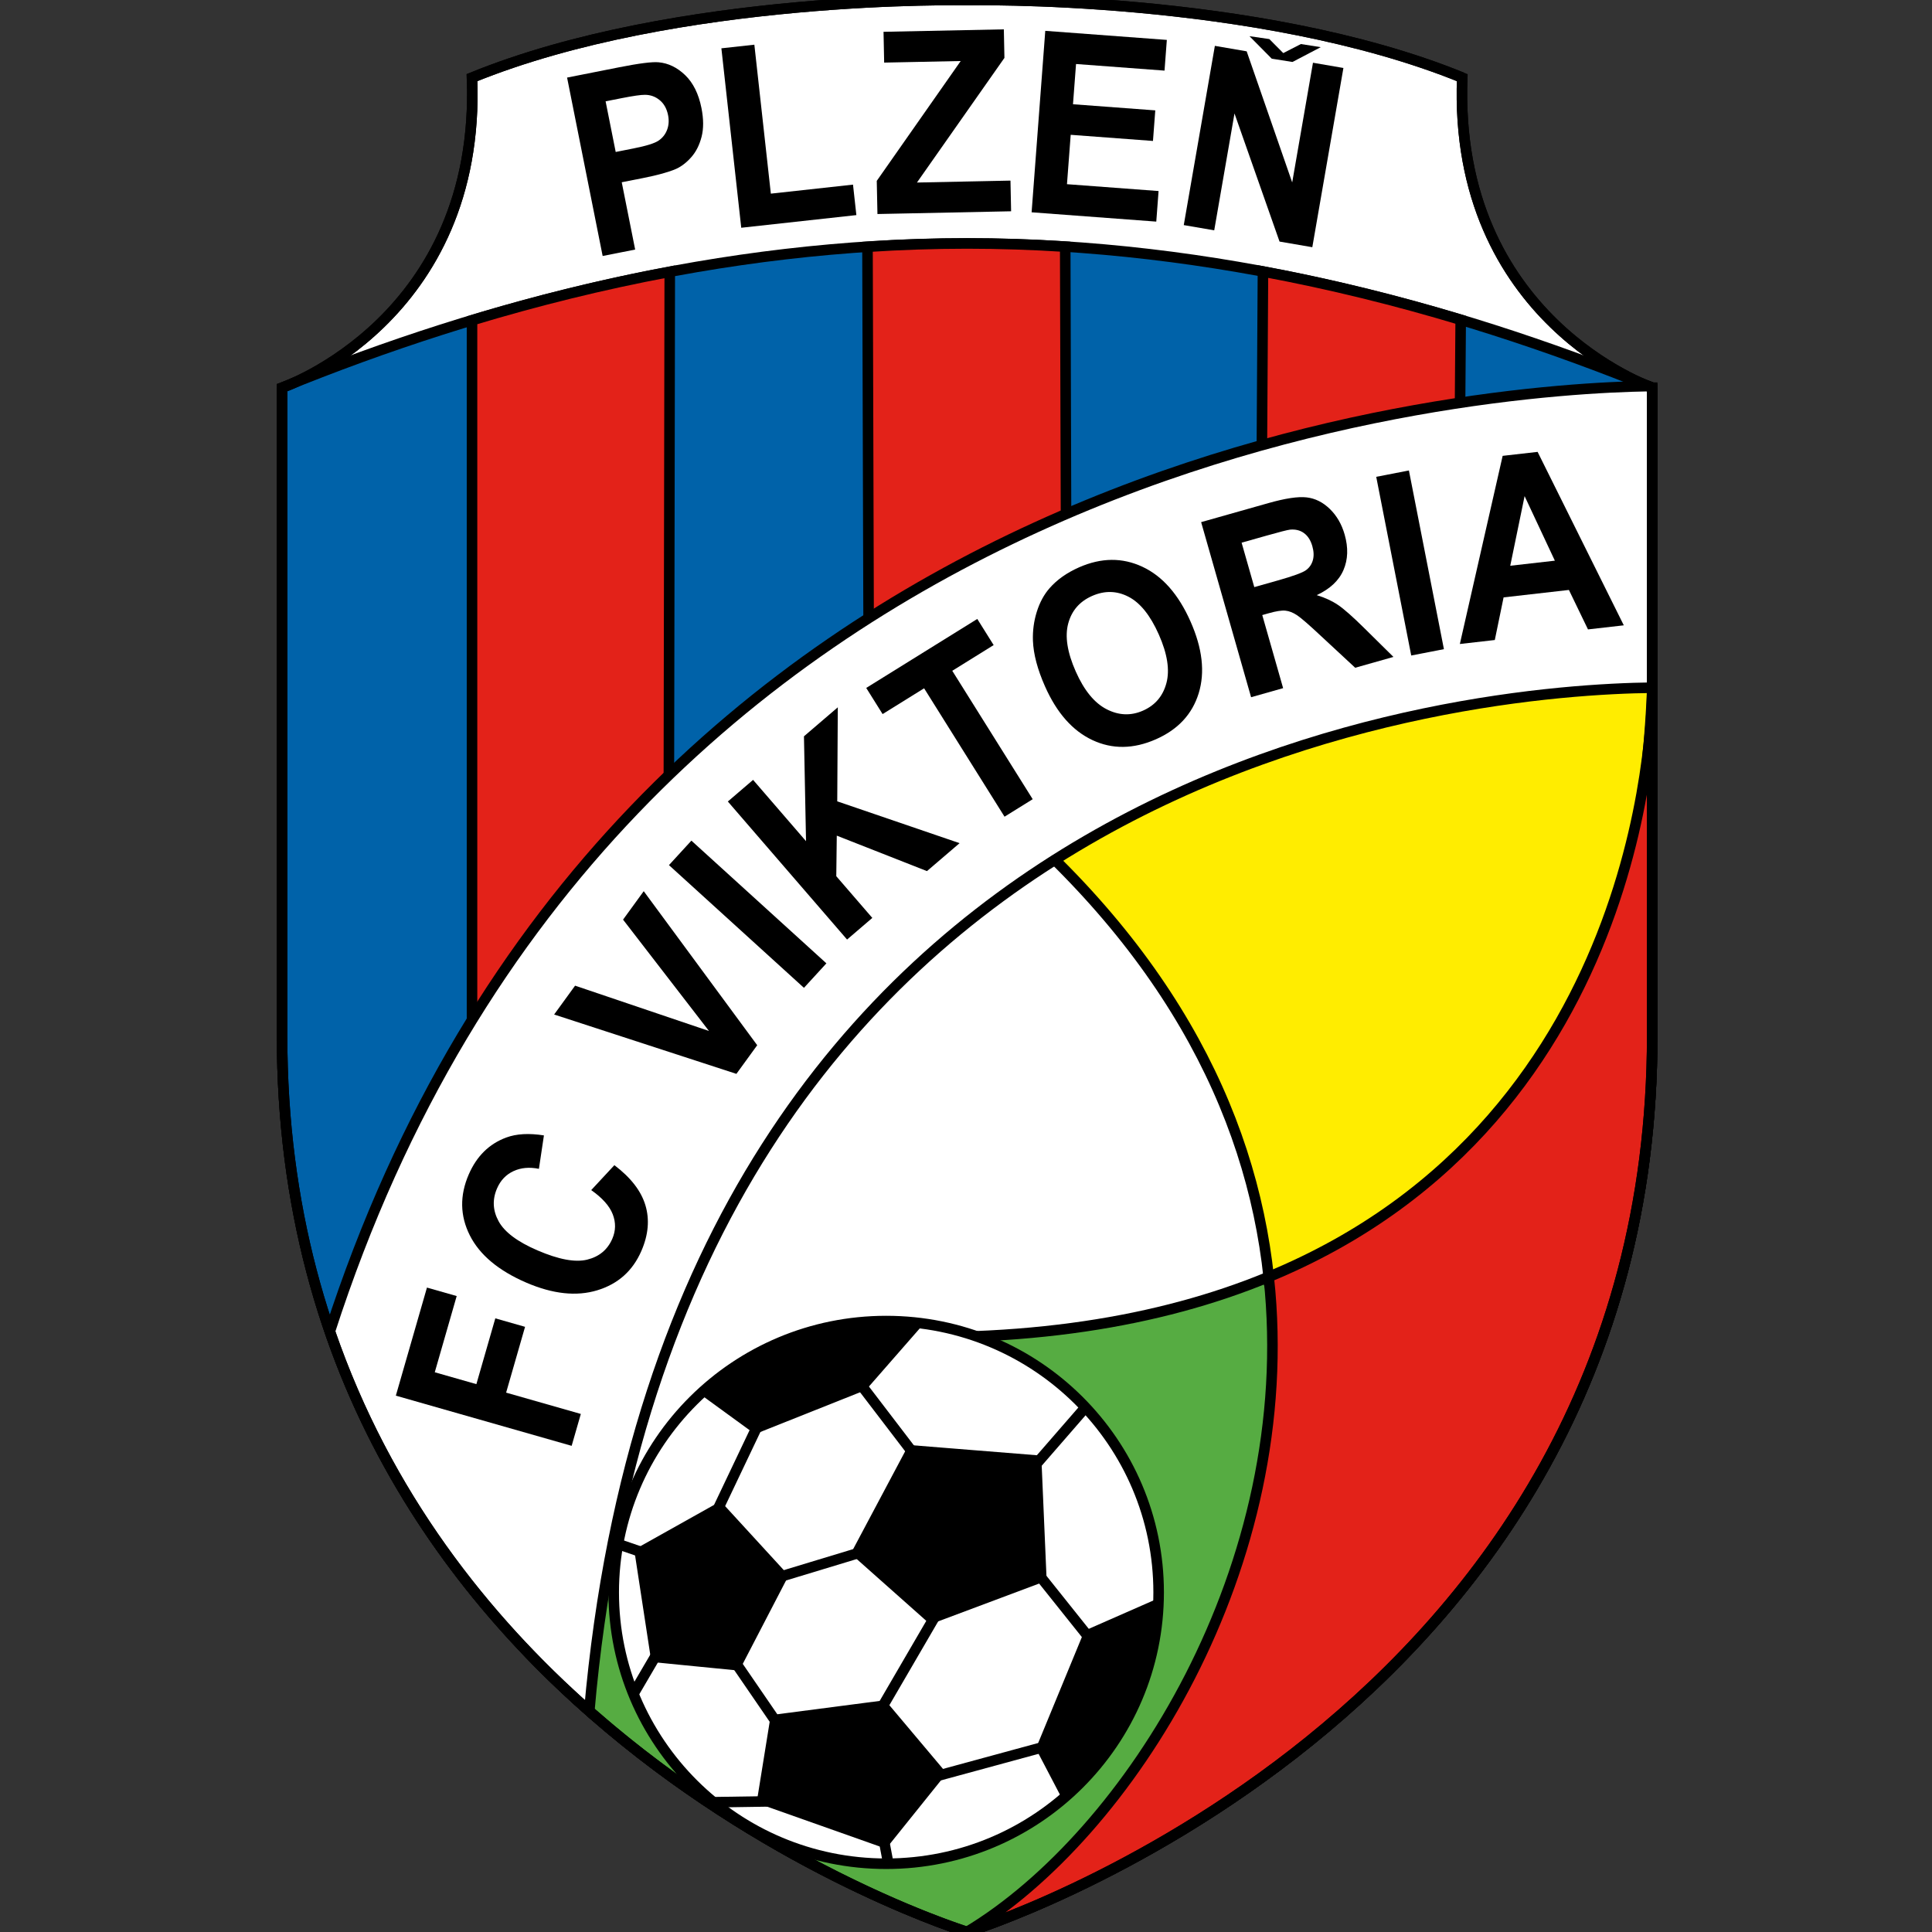 <svg width="500" height="500" viewBox="0 0 500 500" fill="none" xmlns="http://www.w3.org/2000/svg">
<rect x="0" y="0" width="500" height="500" fill="#333333" stroke="none"/>
<g clip-path="url(#clip0_2687_8651)">
<path fill-rule="evenodd" clip-rule="evenodd" d="M378.428 20.089C325.241 -1.58 250.294 0.027 250.294 0.027C250.294 0.027 175.346 -1.58 122.158 20.089C124.575 82.687 73 100.343 73 100.343V268.072C73 445.429 250.294 500 250.294 500C250.294 500 427.588 445.429 427.588 268.072V100.343C427.588 100.343 376.012 82.687 378.428 20.089V20.089Z" fill="white" stroke="black" stroke-width="2.729" stroke-miterlimit="2.613"/>
<path fill-rule="evenodd" clip-rule="evenodd" d="M250.294 62.995C186.63 62.995 126.187 78.645 73 100.313V268.039C73 445.401 250.294 499.973 250.294 499.973C250.294 499.973 427.588 445.401 427.588 268.039V100.313C374.401 78.645 313.958 62.995 250.294 62.995V62.995Z" fill="#0062A9" stroke="black" stroke-width="2.729" stroke-miterlimit="2.613"/>
<path fill-rule="evenodd" clip-rule="evenodd" d="M135.858 402.48L221.283 219.504L334.912 207.465L355.06 352.726L135.858 402.48Z" fill="white" stroke="black" stroke-width="2.729" stroke-miterlimit="2.613"/>
<path fill-rule="evenodd" clip-rule="evenodd" d="M327.834 330.67C300.326 341.929 265.239 348.073 220.477 345.502L136.53 427.486C187.399 480.62 250.294 499.978 250.294 499.978C373.594 437.793 327.834 330.67 327.834 330.67V330.67Z" fill="#56AC42" stroke="black" stroke-width="2.729" stroke-miterlimit="2.613"/>
<path fill-rule="evenodd" clip-rule="evenodd" d="M427.588 178.575C405.023 148.881 250.183 202.453 250.183 202.453C301.267 242.719 323.702 287.176 328.365 330.67C328.366 330.67 421.947 318.216 427.588 178.575V178.575Z" fill="#FFED00" stroke="black" stroke-width="2.729" stroke-miterlimit="2.613"/>
<path fill-rule="evenodd" clip-rule="evenodd" d="M173.333 70.341C155.829 73.616 138.739 77.876 122.158 82.882V359.944L172.929 302.163L173.333 70.341Z" fill="#E32219" stroke="black" stroke-width="2.729" stroke-miterlimit="2.613"/>
<path fill-rule="evenodd" clip-rule="evenodd" d="M378.026 82.759C361.444 77.767 344.354 73.523 326.851 70.265L326.449 136.041H377.624L378.026 82.759Z" fill="#E32219" stroke="black" stroke-width="2.729" stroke-miterlimit="2.613"/>
<path fill-rule="evenodd" clip-rule="evenodd" d="M275.677 63.832C267.281 63.292 258.817 63.003 250.293 63.003C241.635 63.003 233.036 63.302 224.506 63.856L224.908 198.637H276.081L275.677 63.832Z" fill="#E32219" stroke="black" stroke-width="2.729" stroke-miterlimit="2.613"/>
<path fill-rule="evenodd" clip-rule="evenodd" d="M427.596 100.329C427.261 100.192 426.924 100.059 426.592 99.924C384.975 100.62 159.486 115.089 85.37 344.555C99.965 387.009 125.661 419.117 152.504 442.797C174.349 194.664 382.14 178.519 427.597 177.971V100.329H427.596Z" fill="white" stroke="black" stroke-width="2.729" stroke-miterlimit="2.613"/>
<path fill-rule="evenodd" clip-rule="evenodd" d="M327.835 330.67C429.083 289.24 427.588 178.576 427.588 178.576V268.05C427.588 445.407 250.293 499.978 250.293 499.978C292.043 474.89 336.363 405.283 328.366 330.67H327.835Z" fill="#E32219" stroke="black" stroke-width="2.729" stroke-miterlimit="2.613"/>
<path fill-rule="evenodd" clip-rule="evenodd" d="M229.343 482.332C268.283 482.332 299.856 450.89 299.856 412.109C299.856 373.328 268.283 341.891 229.343 341.891C190.397 341.891 158.827 373.328 158.827 412.109C158.827 450.89 190.397 482.332 229.343 482.332Z" fill="white" stroke="black" stroke-width="2.729" stroke-miterlimit="2.613"/>
<path d="M171.316 425.752L163.795 438.597M168.361 402.48L159.767 399.534M198.181 364.491L183.674 394.992M197.374 409.433L228.266 400.073M220.746 355.666L239.549 380.276M265.338 382.147L280.916 364.227M266.948 405.156L283.603 426.022M238.205 460.795L272.591 451.436M226.119 445.55L244.654 413.717M203.014 448.76L187.972 426.82M184.48 466.416L202.21 466.147M228.266 473.634L229.877 482.195" stroke="black" stroke-width="2.729" stroke-miterlimit="2.613"/>
<path fill-rule="evenodd" clip-rule="evenodd" d="M275.546 465.342L268.83 452.503L281.187 422.541L299.454 414.52C299.454 414.52 301.334 443.678 275.546 465.342V465.342Z" fill="black" stroke="black" stroke-width="1.357" stroke-miterlimit="2.613"/>
<path fill-rule="evenodd" clip-rule="evenodd" d="M238.205 342.557L223.7 359.145L195.493 370.377L181.526 360.214C181.526 360.214 204.092 337.744 238.205 342.557Z" fill="black" stroke="black" stroke-width="1.357" stroke-miterlimit="2.613"/>
<path fill-rule="evenodd" clip-rule="evenodd" d="M203.284 407.831L186.36 389.371L164.87 401.411L169.166 429.495L190.927 431.637L203.284 407.831Z" fill="black" stroke="black" stroke-width="1.357" stroke-miterlimit="2.613"/>
<path fill-rule="evenodd" clip-rule="evenodd" d="M268.828 377.335L235.52 374.66L221.014 401.946L240.891 419.602L270.175 408.629L268.828 377.335Z" fill="black" stroke="black" stroke-width="1.357" stroke-miterlimit="2.613"/>
<path fill-rule="evenodd" clip-rule="evenodd" d="M244.115 458.923L228.804 440.733L200.061 444.476L196.569 466.146L229.074 477.647L244.115 458.923Z" fill="black" stroke="black" stroke-width="1.357" stroke-miterlimit="2.613"/>
<path fill-rule="evenodd" clip-rule="evenodd" d="M160.811 25.417C163.849 24.817 165.883 24.524 166.916 24.539C168.34 24.542 169.61 24.998 170.724 25.915C171.838 26.831 172.562 28.126 172.897 29.808C173.168 31.171 173.084 32.434 172.646 33.587C172.21 34.743 171.479 35.674 170.458 36.379C169.437 37.081 167.269 37.759 163.962 38.413L159.343 39.328L156.731 26.223L160.811 25.417ZM164.379 64.585L160.906 47.169L166.408 46.083C170.224 45.328 173.091 44.533 175.007 43.696C176.411 43.047 177.721 42.029 178.935 40.642C180.149 39.257 181.028 37.508 181.57 35.392C182.112 33.278 182.103 30.803 181.538 27.967C180.804 24.293 179.401 21.456 177.327 19.454C175.25 17.453 172.953 16.342 170.433 16.118C168.78 15.964 165.39 16.394 160.267 17.406L146.761 20.077L155.966 66.248L164.379 64.585Z" fill="black"/>
<path fill-rule="evenodd" clip-rule="evenodd" d="M199.494 50.115L220.756 47.78L221.627 55.668L191.833 58.942L186.693 12.503L195.226 11.567L199.494 50.115Z" fill="black"/>
<path fill-rule="evenodd" clip-rule="evenodd" d="M228.821 16.201L228.656 8.231L259.794 7.594L259.945 14.983L237.308 47.24L261.509 46.741L261.674 54.679L227.083 55.389L226.905 46.809L248.631 15.793L228.821 16.201Z" fill="black"/>
<path fill-rule="evenodd" clip-rule="evenodd" d="M301.378 18.276L278.477 16.565L277.69 26.978L298.985 28.566L298.388 36.478L277.095 34.888L276.132 47.669L299.838 49.441L299.244 57.352L266.979 54.942L270.516 7.981L301.975 10.329L301.378 18.276Z" fill="black"/>
<path fill-rule="evenodd" clip-rule="evenodd" d="M334.42 47.214L339.796 16.236L347.674 17.592L339.625 63.978L331.144 62.519L319.485 29.36L314.239 59.609L306.358 58.255L314.407 11.868L322.638 13.282L334.42 47.214Z" fill="black"/>
<path fill-rule="evenodd" clip-rule="evenodd" d="M328.501 10.11L323.359 9.363L329.123 15.183L329.252 15.206L329.247 15.208L330.488 15.401L334.381 16.022L334.369 16.011L334.51 16.031L341.807 12.206L336.673 11.397L332.11 13.74L328.501 10.11Z" fill="black"/>
<path fill-rule="evenodd" clip-rule="evenodd" d="M118.191 335.416L112.517 355.142L123.286 358.215L128.187 341.186L135.885 343.382L130.984 360.412L150.318 365.928L147.942 374.181L102.444 361.194L110.495 333.225L118.191 335.416Z" fill="black"/>
<path fill-rule="evenodd" clip-rule="evenodd" d="M153.006 307.998L158.999 301.546C163.233 304.744 165.91 308.196 167.027 311.907C168.146 315.617 167.802 319.56 165.994 323.727C163.753 328.897 159.941 332.299 154.563 333.929C149.184 335.558 143.078 334.898 136.247 331.963C129.022 328.852 124.137 324.767 121.588 319.708C119.041 314.648 118.95 309.391 121.31 303.945C123.373 299.194 126.616 296.007 131.042 294.382C133.667 293.413 136.909 293.231 140.767 293.843L139.473 302.492C137.02 301.997 134.824 302.189 132.891 303.087C130.957 303.984 129.538 305.47 128.635 307.552C127.383 310.442 127.52 313.283 129.05 316.074C130.581 318.871 133.93 321.376 139.103 323.6C144.589 325.963 148.88 326.76 151.977 325.99C155.075 325.225 157.236 323.425 158.464 320.595C159.367 318.513 159.406 316.399 158.579 314.258C157.751 312.116 155.895 310.029 153.006 307.998V307.998Z" fill="black"/>
<path fill-rule="evenodd" clip-rule="evenodd" d="M183.481 266.816L161.247 237.999L166.596 230.638L195.965 270.5L190.58 277.916L143.409 262.555L148.831 255.09L183.481 266.816Z" fill="black"/>
<path fill-rule="evenodd" clip-rule="evenodd" d="M213.871 249.314L208.062 255.651L173.125 223.892L178.933 217.557L213.871 249.314Z" fill="black"/>
<path fill-rule="evenodd" clip-rule="evenodd" d="M208.6 217.697L208.063 190.556L216.823 183.052L216.679 207.385L248.341 218.209L239.896 225.442L216.558 216.264L216.429 226.762L225.753 237.556L219.22 243.154L188.365 207.429L194.897 201.832L208.6 217.697Z" fill="black"/>
<path fill-rule="evenodd" clip-rule="evenodd" d="M224.179 178.037L252.921 160.182L257.157 166.947L246.448 173.601L267.262 206.832L259.974 211.359L239.158 178.131L228.418 184.803L224.179 178.037Z" fill="black"/>
<path fill-rule="evenodd" clip-rule="evenodd" d="M276.454 161.357C277.351 158.025 279.413 155.649 282.639 154.229C285.885 152.802 289.026 152.872 292.062 154.441C295.096 156.008 297.705 159.263 299.896 164.2C302.112 169.196 302.771 173.386 301.871 176.767C300.97 180.148 298.95 182.529 295.801 183.913C292.674 185.289 289.53 185.165 286.378 183.542C283.224 181.921 280.569 178.67 278.406 173.791C276.209 168.834 275.556 164.689 276.454 161.357V161.357ZM282.727 191.539C287.875 193.946 293.339 193.88 299.125 191.335C304.851 188.818 308.548 184.845 310.222 179.415C311.893 173.985 311.188 167.793 308.102 160.837C304.994 153.823 300.843 149.103 295.654 146.68C290.465 144.257 285.009 144.302 279.28 146.817C276.115 148.213 273.563 150.012 271.627 152.221C270.19 153.859 269.092 155.887 268.329 158.306C267.569 160.725 267.231 163.227 267.322 165.809C267.457 169.308 268.503 173.25 270.449 177.639C273.491 184.497 277.579 189.129 282.727 191.539V191.539Z" fill="black"/>
<path fill-rule="evenodd" clip-rule="evenodd" d="M321.327 140.448L327.785 138.621C331.138 137.673 333.159 137.155 333.852 137.072C335.264 136.939 336.473 137.236 337.472 137.966C338.474 138.697 339.196 139.826 339.631 141.348C340.019 142.709 340.063 143.92 339.763 144.984C339.464 146.051 338.877 146.907 337.996 147.555C337.12 148.204 334.695 149.089 330.72 150.214L324.609 151.943L321.327 140.448ZM332.072 178.093L326.673 159.178L328.353 158.704C330.251 158.165 331.689 157.941 332.655 158.035C333.621 158.132 334.626 158.525 335.675 159.219C336.721 159.915 338.808 161.725 341.923 164.649L350.724 172.813L360.623 170.012L353.105 162.588C350.112 159.627 347.841 157.619 346.289 156.568C344.737 155.514 342.895 154.667 340.767 154.02C344.199 152.425 346.509 150.263 347.684 147.536C348.863 144.809 348.967 141.745 347.995 138.345C347.232 135.668 345.953 133.459 344.158 131.716C342.363 129.975 340.365 128.975 338.156 128.723C335.946 128.467 332.651 128.96 328.266 130.201L310.852 135.128L323.782 180.44L332.072 178.093Z" fill="black"/>
<path fill-rule="evenodd" clip-rule="evenodd" d="M373.685 168.002L365.226 169.644L356.167 123.403L364.625 121.757L373.685 168.002Z" fill="black"/>
<path fill-rule="evenodd" clip-rule="evenodd" d="M390.852 146.416L394.565 128.392L402.397 145.102L390.852 146.416ZM397.932 116.946L388.886 117.974L377.809 166.665L386.855 165.635L389.129 154.603L406.033 152.678L410.969 162.89L420.238 161.834L397.932 116.946Z" fill="black"/>
<path d="M378.428 20.089C325.241 -1.58 250.294 0.027 250.294 0.027C250.294 0.027 175.346 -1.58 122.158 20.089C124.575 82.687 73 100.343 73 100.343M73 100.343V268.072M73 268.072C73 445.429 250.294 500 250.294 500C250.294 500 427.588 445.429 427.588 268.072M427.588 268.072V100.343M427.588 100.343C427.588 100.343 376.011 82.687 378.428 20.089" stroke="black" stroke-width="2.729" stroke-miterlimit="2.613"/>
</g>
<defs>
<clipPath id="clip0_2687_8651">
<rect width="500" height="500" fill="white"/>
</clipPath>
</defs>
</svg>

